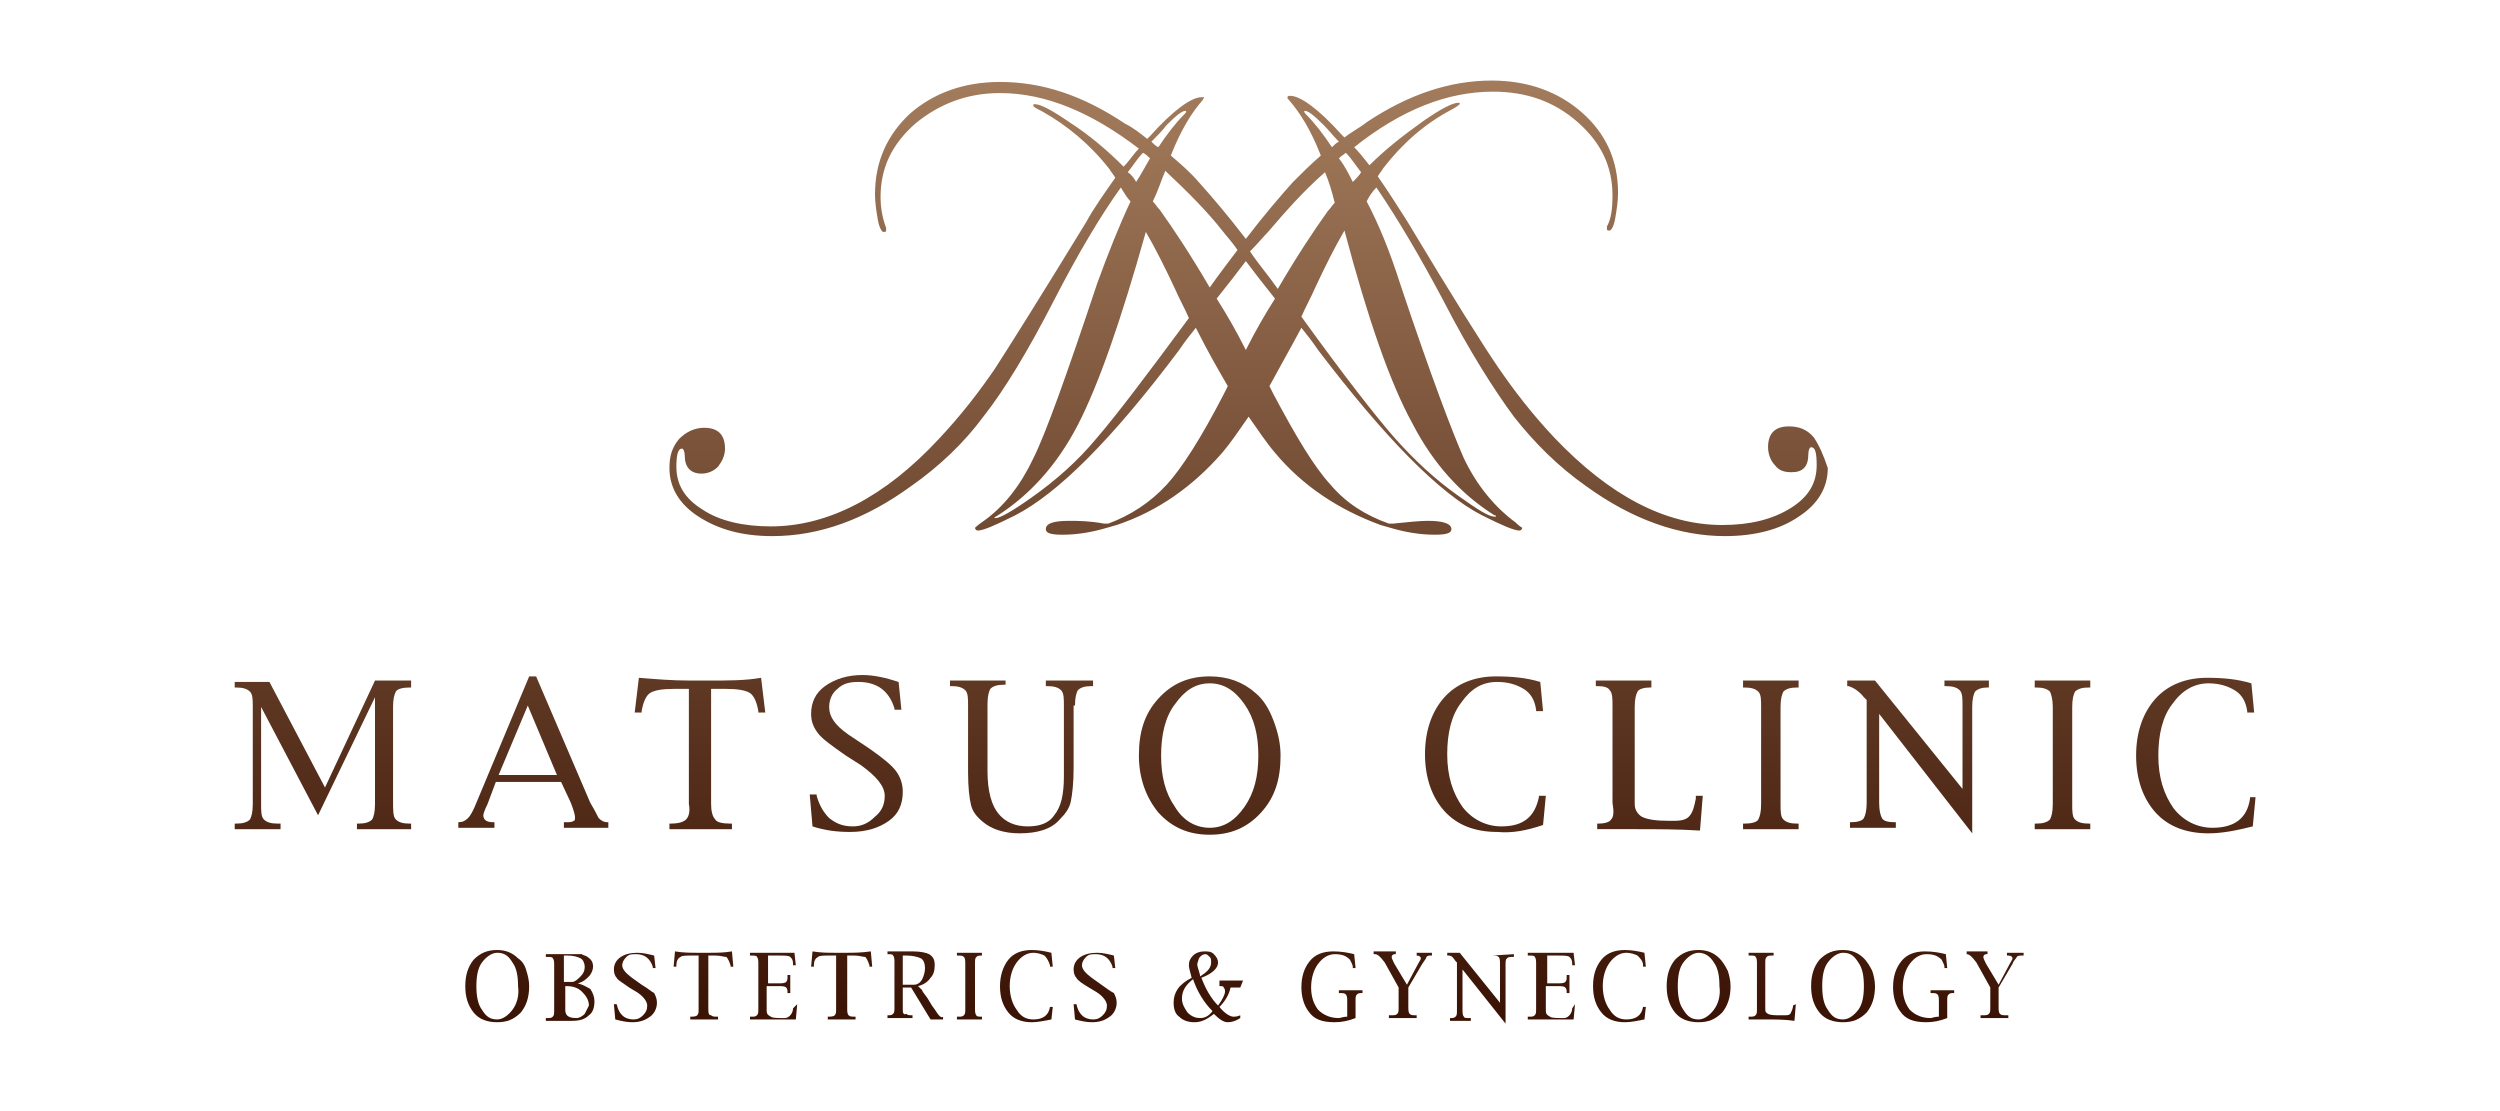 <?xml version="1.0" encoding="utf-8"?>
<!-- Generator: Adobe Illustrator 18.1.0, SVG Export Plug-In . SVG Version: 6.00 Build 0)  -->
<!DOCTYPE svg PUBLIC "-//W3C//DTD SVG 1.1//EN" "http://www.w3.org/Graphics/SVG/1.1/DTD/svg11.dtd">
<svg version="1.1" id="レイヤー_1" xmlns="http://www.w3.org/2000/svg" xmlns:xlink="http://www.w3.org/1999/xlink" x="0px"
	 y="0px" width="180px" height="80px" viewBox="-187 380.9 180 80" enable-background="new -187 380.9 180 80" xml:space="preserve"
	>
<g>
	
		<linearGradient id="SVGID_1_" gradientUnits="userSpaceOnUse" x1="-97.1" y1="457.044" x2="-97.1" y2="386.164" gradientTransform="matrix(1 0 0 -1 0 841.67)">
		<stop  offset="0" style="stop-color:#A67F5F"/>
		<stop  offset="1" style="stop-color:#381103"/>
	</linearGradient>
	<path fill="url(#SVGID_1_)" d="M-56.4,412.4c-0.5-0.6-1.1-0.8-1.8-0.8c-1,0-1.5,0.5-1.5,1.5c0,0.5,0.2,1,0.5,1.3
		c0.3,0.4,0.7,0.5,1.2,0.5c0.8,0,1.2-0.4,1.2-1.3c0-0.3,0.1-0.5,0.2-0.5c0.3,0,0.4,0.4,0.4,1.3c0,1.3-0.6,2.3-1.9,3.1
		c-1.3,0.8-2.9,1.2-4.9,1.2c-4.1,0-8.1-2.1-12.1-6.3c-1.6-1.7-2.9-3.4-4-5c-1.1-1.6-3.3-5.1-6.6-10.6c-0.7-1.1-1.4-2.2-2.1-3.2
		c0.1-0.2,0.3-0.4,0.4-0.6c1.4-1.8,3-3.2,4.9-4.2c0.4-0.2,0.6-0.4,0.6-0.4c0-0.1,0-0.1-0.1-0.1c-0.4,0-1.2,0.4-2.5,1.3
		c-1.4,1-2.7,2-3.9,3.2c-0.4-0.5-0.7-0.9-1.1-1.3c3.4-2.7,6.7-4,10-4c2.4,0,4.4,0.7,6.1,2.2s2.5,3.2,2.5,5.3c0,0.9-0.1,1.7-0.4,2.2
		c0,0.1,0,0.1,0,0.2c0,0.1,0.1,0.1,0.2,0.1s0.3-0.3,0.4-0.9s0.2-1.2,0.2-1.8c0-2.4-0.9-4.3-2.6-5.8s-3.9-2.3-6.5-2.3c-3,0-6,1-9,3
		c-0.5,0.4-1.1,0.7-1.6,1.1c-0.1-0.1-0.1-0.1-0.2-0.2c-1.7-1.9-3-2.8-3.7-2.8c-0.1,0-0.2,0-0.2,0.1c0,0.1,0,0.1,0.1,0.2
		c0.8,0.9,1.6,2.2,2.3,4c-0.7,0.6-1.4,1.3-2,1.9c-0.9,1-2.1,2.4-3.4,4.1c-1.3-1.7-2.5-3.1-3.4-4.1c-0.6-0.7-1.3-1.3-2-1.9
		c0.7-1.8,1.5-3.1,2.3-4c0-0.1,0.1-0.1,0.1-0.2c0,0-0.1,0-0.2,0c-0.7,0-2,0.9-3.7,2.8c-0.1,0.1-0.1,0.1-0.2,0.2
		c-0.5-0.4-1-0.8-1.6-1.1c-3-2-5.9-3-9-3c-2.6,0-4.8,0.8-6.5,2.3c-1.6,1.5-2.5,3.4-2.5,5.8c0,0.6,0.1,1.2,0.2,1.8s0.3,0.9,0.4,0.9
		s0.2,0,0.2-0.1c0-0.1,0-0.1,0-0.2c-0.2-0.5-0.4-1.3-0.4-2.2c0-2.1,0.8-3.8,2.5-5.3c1.7-1.4,3.7-2.2,6.1-2.2c3.3,0,6.6,1.4,10,4
		c-0.4,0.4-0.7,0.9-1.1,1.3c-1.2-1.2-2.5-2.3-3.9-3.2c-1.3-0.9-2.1-1.3-2.5-1.3c-0.1,0-0.1,0-0.1,0.1c0,0.1,0.2,0.2,0.6,0.4
		c1.8,1,3.5,2.4,4.9,4.2c0.1,0.2,0.3,0.4,0.4,0.6c-0.7,1-1.5,2.1-2.1,3.2c-3.3,5.4-5.5,8.9-6.6,10.6c-1.1,1.6-2.4,3.3-4,5
		c-3.9,4.2-8,6.3-12.1,6.3c-2,0-3.7-0.4-4.9-1.2c-1.3-0.8-1.9-1.8-1.9-3.1c0-0.8,0.1-1.3,0.4-1.3c0.1,0,0.2,0.2,0.2,0.5
		c0,0.8,0.4,1.3,1.2,1.3c0.5,0,0.9-0.2,1.2-0.5c0.3-0.4,0.5-0.8,0.5-1.3c0-1-0.5-1.5-1.5-1.5c-0.7,0-1.3,0.3-1.8,0.8
		c-0.5,0.6-0.7,1.2-0.7,2.1c0,1.4,0.7,2.6,2.1,3.5c1.4,0.9,3.1,1.4,5.3,1.4c3.4,0,6.7-1.2,10-3.6c2-1.4,3.8-3.1,5.2-5
		c1.5-1.9,3.2-4.7,5.1-8.4c1.7-3.3,3.3-6,4.8-8.1c0.2,0.3,0.4,0.7,0.7,1c-0.8,1.7-1.6,3.7-2.4,5.9c-2.2,6.6-3.7,10.8-4.6,12.6
		c-0.9,1.9-2.1,3.5-3.7,4.6c-0.3,0.2-0.5,0.4-0.5,0.4c0,0.1,0.1,0.2,0.2,0.2c0.4,0,1.3-0.4,2.7-1.1c3.1-1.6,7-5.5,11.8-11.9
		c0.4-0.6,0.8-1.1,1.2-1.6c0.8,1.6,1.6,3,2.3,4.2c-0.1,0.2-0.2,0.4-0.3,0.6c-1.6,3.1-3,5.3-4.1,6.5c-1.2,1.3-2.6,2.2-4.2,2.8h-0.3
		c-1.1-0.2-1.9-0.2-2.5-0.2c-1.2,0-1.7,0.2-1.7,0.6c0,0.3,0.4,0.4,1.2,0.4c1.1,0,2.2-0.2,3.2-0.5l0.7-0.2c3-1,5.5-2.8,7.6-5.2
		c0.6-0.7,1.2-1.6,1.9-2.6c0.7,1,1.3,1.9,1.9,2.6c2,2.4,4.6,4.1,7.6,5.2l0.7,0.2c1,0.3,2.1,0.5,3.2,0.5c0.8,0,1.2-0.1,1.2-0.4
		c0-0.4-0.6-0.6-1.7-0.6c-0.6,0-1.5,0.1-2.5,0.2H-87c-1.7-0.6-3.1-1.5-4.2-2.8c-1.2-1.3-2.5-3.5-4.1-6.5c-0.1-0.2-0.2-0.4-0.3-0.6
		c0.7-1.3,1.5-2.7,2.3-4.2c0.4,0.5,0.8,1,1.2,1.6c4.8,6.3,8.7,10.3,11.8,11.9c1.4,0.7,2.3,1.1,2.7,1.1c0.1,0,0.2-0.1,0.2-0.2
		c0,0-0.2-0.1-0.5-0.4c-1.5-1.1-2.8-2.7-3.7-4.6c-0.8-1.8-2.4-6-4.6-12.6c-0.7-2.2-1.5-4.2-2.4-5.9c0.2-0.4,0.4-0.7,0.7-1
		c1.5,2.2,3.1,4.9,4.8,8.1c1.9,3.7,3.7,6.5,5.1,8.4c1.5,1.9,3.2,3.6,5.2,5c3.3,2.4,6.7,3.6,10,3.6c2.2,0,4-0.5,5.3-1.4
		c1.4-0.9,2.1-2.1,2.1-3.5C-55.7,413.7-56,413-56.4,412.4z M-93,389.1c-0.1-0.1-0.1-0.2-0.1-0.2c0.2-0.1,0.7,0.3,1.4,1
		c0.4,0.4,0.7,0.8,1.1,1.2c-0.2,0.1-0.3,0.2-0.5,0.4C-91.7,390.6-92.3,389.8-93,389.1z M-95.7,397.6c1.2-1.4,2.5-2.9,4.1-4.3l0,0
		c0.3,0.7,0.5,1.4,0.7,2.2c-0.2,0.2-0.3,0.4-0.5,0.6c-1,1.4-2.2,3.2-3.6,5.6c-0.7-1-1.4-1.8-2-2.7C-96.4,398.4-96,397.9-95.7,397.6z
		 M-103.1,393.2c1.6,1.5,3,2.9,4.1,4.3c0.3,0.4,0.7,0.8,1.1,1.4c-0.6,0.8-1.3,1.7-2,2.7c-1.4-2.4-2.6-4.2-3.6-5.6
		c-0.2-0.2-0.3-0.4-0.5-0.6C-103.6,394.6-103.4,393.9-103.1,393.2L-103.1,393.2z M-103,389.9c0.7-0.7,1.2-1.1,1.4-1
		c0,0.1,0,0.1-0.1,0.2c-0.7,0.7-1.3,1.5-1.9,2.4c-0.2-0.1-0.3-0.2-0.5-0.4C-103.7,390.7-103.3,390.3-103,389.9z M-105.8,393.3
		c0.4-0.5,0.7-1,1.1-1.4c0.2,0.1,0.4,0.3,0.5,0.4c-0.3,0.5-0.6,1.1-1,1.7C-105.3,393.8-105.5,393.5-105.8,393.3z M-108,412.4
		c-1.4,1.7-3,3.1-4.7,4.3c-1.4,1-2.3,1.5-2.6,1.5h-0.1c0,0,0-0.1,0.1-0.1c2.4-1.5,4.4-3.7,5.9-6.6c1.5-2.9,3.1-7.5,4.9-13.9
		c0.7,1.2,1.4,2.6,2.1,4.1c0.3,0.7,0.7,1.4,1,2.1C-104.5,408-106.7,410.9-108,412.4z M-97.3,406.1c-0.7-1.4-1.4-2.6-2.1-3.7
		c0.8-1,1.5-1.9,2.1-2.7c0.6,0.8,1.3,1.7,2.1,2.7C-95.9,403.5-96.6,404.7-97.3,406.1z M-85.3,411.4c1.5,2.9,3.5,5.1,5.9,6.6
		c0.1,0,0.1,0,0.1,0.1c0,0,0,0-0.1,0c-0.4,0-1.2-0.5-2.6-1.5c-1.7-1.2-3.2-2.6-4.7-4.3c-1.3-1.5-3.5-4.3-6.6-8.6
		c0.3-0.7,0.7-1.4,1-2.1c0.7-1.5,1.4-2.9,2.1-4.1C-88.5,403.9-86.9,408.5-85.3,411.4z M-89.6,394c-0.3-0.6-0.6-1.2-1-1.7
		c0.2-0.2,0.4-0.3,0.5-0.4c0.4,0.4,0.7,0.9,1.1,1.4C-89.1,393.5-89.4,393.8-89.6,394z"/>
	
		<linearGradient id="SVGID_2_" gradientUnits="userSpaceOnUse" x1="-163.75" y1="457.043" x2="-163.75" y2="386.162" gradientTransform="matrix(1 0 0 -1 0 841.67)">
		<stop  offset="0" style="stop-color:#A67F5F"/>
		<stop  offset="1" style="stop-color:#381103"/>
	</linearGradient>
	<path fill="url(#SVGID_2_)" d="M-163.6,437.6l-4-7.6h-2.5v0.4h0.1c0.5,0,0.8,0.1,1,0.3s0.2,0.6,0.2,1.1v7c0,0.6-0.1,0.9-0.2,1.1
		c-0.2,0.2-0.5,0.3-1,0.3h-0.1v0.4h3.3v-0.4h-0.2c-0.5,0-0.8-0.1-1-0.3c-0.2-0.2-0.2-0.6-0.2-1.1v-7l4.1,7.8l4.1-8.5v7.7
		c0,0.6-0.1,0.9-0.2,1.1c-0.2,0.2-0.5,0.3-1,0.3h-0.1v0.4h3.9v-0.4h-0.1c-0.5,0-0.8-0.1-1-0.3c-0.2-0.2-0.2-0.6-0.2-1.4v-6.7
		c0-0.6,0.1-0.9,0.2-1.1c0.1-0.2,0.5-0.3,1-0.3h0.1v-0.5h-2.6L-163.6,437.6z"/>
	
		<linearGradient id="SVGID_3_" gradientUnits="userSpaceOnUse" x1="-148.6" y1="457.042" x2="-148.6" y2="386.161" gradientTransform="matrix(1 0 0 -1 0 841.67)">
		<stop  offset="0" style="stop-color:#A67F5F"/>
		<stop  offset="1" style="stop-color:#381103"/>
	</linearGradient>
	<path fill="url(#SVGID_3_)" d="M-143.9,439.8c-0.1-0.2-0.3-0.6-0.6-1.1l-3.9-9.1h-0.5l-3.8,9.1c-0.2,0.5-0.4,0.9-0.6,1.1
		c-0.2,0.2-0.4,0.3-0.7,0.3l0,0v0.4h2.6v-0.4h-0.1c-0.5,0-0.7-0.2-0.7-0.5c0-0.1,0.1-0.4,0.3-0.8l0.6-1.6h4.7l0.7,1.5
		c0.2,0.5,0.3,0.9,0.3,1c0,0.2,0,0.3-0.1,0.3c-0.1,0.1-0.3,0.1-0.6,0.1h-0.1v0.4h3.2v-0.4h-0.1C-143.5,440.1-143.7,440-143.9,439.8z
		 M-151.1,436.7l2.1-5l2.1,5H-151.1z"/>
	
		<linearGradient id="SVGID_4_" gradientUnits="userSpaceOnUse" x1="-136.6" y1="457.044" x2="-136.6" y2="386.161" gradientTransform="matrix(1 0 0 -1 0 841.67)">
		<stop  offset="0" style="stop-color:#A67F5F"/>
		<stop  offset="1" style="stop-color:#381103"/>
	</linearGradient>
	<path fill="url(#SVGID_4_)" d="M-137.6,439.9c-0.2,0.2-0.6,0.3-1.1,0.3h-0.1v0.4h4.5v-0.4h-0.1c-0.6,0-1-0.1-1.1-0.3
		c-0.2-0.2-0.3-0.6-0.3-1.1v-8.3h1.1c0.8,0,1.4,0.1,1.7,0.3c0.3,0.2,0.5,0.7,0.6,1.3v0.1h0.5l-0.3-2.5c-1.1,0.2-2.4,0.2-3.7,0.2
		h-1.4c-1.3,0-2.5-0.1-3.7-0.2l-0.3,2.5h0.5v-0.1c0.1-0.6,0.3-1.1,0.6-1.3c0.3-0.2,0.9-0.3,1.7-0.3h1.1v8.3
		C-137.3,439.3-137.4,439.7-137.6,439.9z"/>
	
		<linearGradient id="SVGID_5_" gradientUnits="userSpaceOnUse" x1="-125.35" y1="457.041" x2="-125.35" y2="386.161" gradientTransform="matrix(1 0 0 -1 0 841.67)">
		<stop  offset="0" style="stop-color:#A67F5F"/>
		<stop  offset="1" style="stop-color:#381103"/>
	</linearGradient>
	<path fill="url(#SVGID_5_)" d="M-125.6,440.4c-0.7,0-1.2-0.2-1.7-0.6c-0.4-0.4-0.7-0.9-0.9-1.6v-0.1h-0.5l0.2,2.3
		c0.9,0.3,1.8,0.4,2.7,0.4c1.2,0,2.1-0.3,2.8-0.8c0.7-0.5,1-1.2,1-2.1c0-0.6-0.2-1.1-0.5-1.5s-0.9-0.9-1.9-1.6l-1.5-1
		c-1-0.7-1.4-1.3-1.4-2c0-0.5,0.2-1,0.6-1.3c0.4-0.4,0.9-0.5,1.5-0.5c1.3,0,2.2,0.6,2.6,1.9v0.1h0.5l-0.2-2
		c-0.9-0.3-1.8-0.5-2.6-0.5c-1.1,0-2,0.3-2.7,0.8c-0.7,0.5-1,1.2-1,2c0,0.6,0.2,1,0.5,1.4c0.3,0.4,1,0.9,2,1.6l1.1,0.7
		c1.1,0.8,1.7,1.5,1.7,2.2c0,0.6-0.2,1.1-0.7,1.5C-124.5,440.2-125,440.4-125.6,440.4z"/>
	
		<linearGradient id="SVGID_6_" gradientUnits="userSpaceOnUse" x1="-113.45" y1="457.043" x2="-113.45" y2="386.162" gradientTransform="matrix(1 0 0 -1 0 841.67)">
		<stop  offset="0" style="stop-color:#A67F5F"/>
		<stop  offset="1" style="stop-color:#381103"/>
	</linearGradient>
	<path fill="url(#SVGID_6_)" d="M-109.6,431.7c0-0.6,0.1-0.9,0.2-1.1c0.2-0.2,0.5-0.3,1-0.3h0.1v-0.4h-3.4v0.4h0.1
		c0.5,0,0.8,0.1,1,0.3c0.2,0.2,0.2,0.6,0.2,1.1v5.1c0,1.3-0.2,2.2-0.7,2.8c-0.4,0.6-1.1,0.8-1.9,0.8c-0.9,0-1.6-0.3-2.1-0.9
		s-0.8-1.6-0.8-3.1v-4.8c0-0.6,0.1-0.9,0.2-1.1c0.2-0.2,0.5-0.3,1-0.3h0.1v-0.3h-4v0.4h0.1c0.5,0,0.8,0.1,1,0.3
		c0.2,0.2,0.2,0.6,0.2,1.1v4.8c0,1.1,0.1,1.9,0.2,2.3c0.1,0.5,0.4,0.9,0.9,1.3c0.6,0.5,1.5,0.8,2.6,0.8c1.3,0,2.3-0.3,2.9-1
		c0.4-0.4,0.7-0.8,0.8-1.3c0.1-0.5,0.2-1.3,0.2-2.4v-4.5H-109.6z"/>
	
		<linearGradient id="SVGID_7_" gradientUnits="userSpaceOnUse" x1="-99.9" y1="457.041" x2="-99.9" y2="386.161" gradientTransform="matrix(1 0 0 -1 0 841.67)">
		<stop  offset="0" style="stop-color:#A67F5F"/>
		<stop  offset="1" style="stop-color:#381103"/>
	</linearGradient>
	<path fill="url(#SVGID_7_)" d="M-96.6,430.8c-0.9-0.8-2-1.2-3.3-1.2c-1.5,0-2.7,0.5-3.7,1.6s-1.4,2.4-1.4,4.1c0,1.6,0.5,3,1.4,4.1
		c1,1.1,2.2,1.6,3.7,1.6s2.7-0.5,3.7-1.6c1-1.1,1.4-2.4,1.4-4.1c0-0.9-0.2-1.7-0.5-2.5C-95.6,432-96,431.3-96.6,430.8z M-97.4,439
		c-0.7,1-1.5,1.5-2.5,1.5s-1.9-0.5-2.5-1.5c-0.7-1-1-2.2-1-3.7s0.3-2.8,1-3.7c0.7-1,1.5-1.5,2.5-1.5s1.8,0.5,2.5,1.5s1,2.2,1,3.7
		S-96.7,438-97.4,439z"/>
	
		<linearGradient id="SVGID_8_" gradientUnits="userSpaceOnUse" x1="-80.05" y1="457.041" x2="-80.05" y2="386.161" gradientTransform="matrix(1 0 0 -1 0 841.67)">
		<stop  offset="0" style="stop-color:#A67F5F"/>
		<stop  offset="1" style="stop-color:#381103"/>
	</linearGradient>
	<path fill="url(#SVGID_8_)" d="M-75.9,440.3l0.2-2.1h-0.5v0.1c-0.3,1.4-1.1,2.1-2.7,2.1c-1.1,0-2.1-0.5-2.8-1.4
		c-0.7-1-1.1-2.2-1.1-3.8c0-1.5,0.3-2.8,1-3.7c0.7-1,1.5-1.5,2.6-1.5c0.8,0,1.4,0.2,1.9,0.5c0.5,0.3,0.8,0.8,0.9,1.5v0.1h0.5
		l-0.2-2.1c-1-0.3-2-0.4-3.2-0.4c-1.5,0-2.8,0.5-3.7,1.5c-0.9,1-1.4,2.4-1.4,4.1c0,1.7,0.5,3.1,1.4,4.1s2.2,1.5,3.8,1.5
		C-78.1,440.9-77.1,440.7-75.9,440.3z"/>
	
		<linearGradient id="SVGID_9_" gradientUnits="userSpaceOnUse" x1="-68.25" y1="457.045" x2="-68.25" y2="386.159" gradientTransform="matrix(1 0 0 -1 0 841.67)">
		<stop  offset="0" style="stop-color:#A67F5F"/>
		<stop  offset="1" style="stop-color:#381103"/>
	</linearGradient>
	<path fill="url(#SVGID_9_)" d="M-71,439.9c-0.1,0.2-0.5,0.3-0.9,0.3H-72v0.4h2.7c1.5,0,3.1,0,4.7,0.1l0.2-2.5h-0.5v0.2
		c-0.1,0.5-0.2,1-0.5,1.3c-0.2,0.2-0.5,0.3-1.1,0.3h-0.3c-1,0-1.6-0.1-2-0.3c-0.3-0.2-0.5-0.5-0.5-0.9v-7c0-0.6,0.1-0.9,0.2-1.1
		c0.1-0.2,0.5-0.3,0.9-0.3h0.1v-0.5h-4v0.4h0.1c0.5,0,0.8,0.1,0.9,0.3c0.2,0.2,0.2,0.6,0.2,1.1v7C-70.8,439.3-70.8,439.7-71,439.9z"
		/>
	
		<linearGradient id="SVGID_10_" gradientUnits="userSpaceOnUse" x1="-59.5" y1="457.043" x2="-59.5" y2="386.162" gradientTransform="matrix(1 0 0 -1 0 841.67)">
		<stop  offset="0" style="stop-color:#A67F5F"/>
		<stop  offset="1" style="stop-color:#381103"/>
	</linearGradient>
	<path fill="url(#SVGID_10_)" d="M-61.5,430.4h0.1c0.5,0,0.8,0.1,1,0.3s0.2,0.6,0.2,1.1v7c0,0.6-0.1,0.9-0.2,1.1
		c-0.1,0.2-0.5,0.3-1,0.3h-0.1v0.4h4v-0.4h-0.1c-0.5,0-0.8-0.1-1-0.3c-0.2-0.2-0.2-0.6-0.2-1.1v-7c0-0.6,0.1-0.9,0.2-1.1
		c0.2-0.2,0.5-0.3,1-0.3h0.1v-0.5h-4V430.4z"/>
	
		<linearGradient id="SVGID_11_" gradientUnits="userSpaceOnUse" x1="-48.9" y1="457.043" x2="-48.9" y2="386.162" gradientTransform="matrix(1 0 0 -1 0 841.67)">
		<stop  offset="0" style="stop-color:#A67F5F"/>
		<stop  offset="1" style="stop-color:#381103"/>
	</linearGradient>
	<path fill="url(#SVGID_11_)" d="M-52.8,431.1l0.2,0.2v7.4c0,0.6-0.1,0.9-0.2,1.1c-0.1,0.2-0.5,0.3-0.9,0.3h-0.1v0.4h3.3v-0.4h-0.1
		c-0.5,0-0.8-0.1-0.9-0.3c-0.1-0.2-0.2-0.5-0.2-1.1v-6.4l6.7,8.6v-9.1c0-0.6,0.1-0.9,0.2-1.1c0.2-0.2,0.5-0.3,0.9-0.3h0.1v-0.5H-47
		v0.4h0.1c0.5,0,0.8,0.1,1,0.3c0.2,0.2,0.2,0.6,0.2,1.1v6l-6.3-7.8h-2v0.4h0.1C-53.6,430.4-53.2,430.6-52.8,431.1z"/>
	
		<linearGradient id="SVGID_12_" gradientUnits="userSpaceOnUse" x1="-38.5" y1="457.043" x2="-38.5" y2="386.162" gradientTransform="matrix(1 0 0 -1 0 841.67)">
		<stop  offset="0" style="stop-color:#A67F5F"/>
		<stop  offset="1" style="stop-color:#381103"/>
	</linearGradient>
	<path fill="url(#SVGID_12_)" d="M-40.5,430.4h0.1c0.5,0,0.8,0.1,1,0.3c0.1,0.2,0.2,0.6,0.2,1.1v7c0,0.6-0.1,0.9-0.2,1.1
		c-0.2,0.2-0.5,0.3-1,0.3h-0.1v0.4h4v-0.4h-0.1c-0.5,0-0.8-0.1-1-0.3c-0.2-0.2-0.2-0.6-0.2-1.1v-7c0-0.6,0.1-0.9,0.2-1.1
		c0.2-0.2,0.5-0.3,1-0.3h0.1v-0.5h-4V430.4z"/>
	
		<linearGradient id="SVGID_13_" gradientUnits="userSpaceOnUse" x1="-28.9" y1="457.041" x2="-28.9" y2="386.161" gradientTransform="matrix(1 0 0 -1 0 841.67)">
		<stop  offset="0" style="stop-color:#A67F5F"/>
		<stop  offset="1" style="stop-color:#381103"/>
	</linearGradient>
	<path fill="url(#SVGID_13_)" d="M-25,438.3v0.1c-0.2,1.4-1.1,2.1-2.7,2.1c-1.1,0-2.1-0.5-2.8-1.4c-0.7-1-1.1-2.2-1.1-3.8
		c0-1.5,0.3-2.8,1-3.7c0.7-1,1.6-1.5,2.6-1.5c0.8,0,1.4,0.2,1.9,0.5s0.8,0.8,0.9,1.5v0.1h0.5l-0.2-2.1c-1-0.3-2-0.4-3.2-0.4
		c-1.5,0-2.8,0.5-3.7,1.5s-1.4,2.4-1.4,4.1c0,1.7,0.5,3.1,1.4,4.1s2.2,1.5,3.8,1.5c1,0,2-0.2,3.2-0.5l0.2-2.1
		C-24.6,438.3-25,438.3-25,438.3z"/>
	
		<linearGradient id="SVGID_14_" gradientUnits="userSpaceOnUse" x1="-151.2" y1="457.054" x2="-151.2" y2="386.162" gradientTransform="matrix(1 0 0 -1 0 841.67)">
		<stop  offset="0" style="stop-color:#A67F5F"/>
		<stop  offset="1" style="stop-color:#381103"/>
	</linearGradient>
	<path fill="url(#SVGID_14_)" d="M-149.7,449.9c-0.4-0.4-0.9-0.6-1.5-0.6c-0.7,0-1.2,0.2-1.7,0.7c-0.4,0.5-0.6,1.1-0.6,1.9
		c0,0.8,0.2,1.4,0.6,1.9c0.4,0.5,1,0.7,1.7,0.7s1.2-0.2,1.7-0.7c0.4-0.5,0.6-1.1,0.6-1.9c0-0.4-0.1-0.8-0.2-1.1
		C-149.2,450.4-149.4,450.1-149.7,449.9z M-150.1,453.6c-0.3,0.4-0.7,0.7-1.1,0.7c-0.5,0-0.8-0.2-1.1-0.7c-0.3-0.4-0.4-1-0.4-1.7
		c0-0.7,0.1-1.3,0.4-1.7c0.3-0.4,0.7-0.7,1.1-0.7c0.5,0,0.8,0.2,1.1,0.7c0.3,0.4,0.4,1,0.4,1.7
		C-149.6,452.6-149.8,453.2-150.1,453.6z"/>
	
		<linearGradient id="SVGID_15_" gradientUnits="userSpaceOnUse" x1="-145.95" y1="457.031" x2="-145.95" y2="386.161" gradientTransform="matrix(1 0 0 -1 0 841.67)">
		<stop  offset="0" style="stop-color:#A67F5F"/>
		<stop  offset="1" style="stop-color:#381103"/>
	</linearGradient>
	<path fill="url(#SVGID_15_)" d="M-145.4,451.7c0.4-0.1,0.6-0.3,0.8-0.5c0.2-0.2,0.3-0.5,0.3-0.7c0-0.3-0.1-0.5-0.4-0.7
		c-0.1-0.1-0.3-0.1-0.4-0.2c-0.2,0-0.4,0-0.9,0h-1.7v0.2h0.1c0.2,0,0.4,0,0.4,0.1c0.1,0.1,0.1,0.3,0.1,0.5v3.2c0,0.3,0,0.4-0.1,0.5
		c-0.1,0.1-0.2,0.1-0.4,0.1h-0.1v0.2h1.9c0.5,0,0.9-0.1,1.2-0.4c0.3-0.2,0.4-0.6,0.4-1c0-0.3-0.1-0.6-0.3-0.9
		C-144.7,452-145,451.8-145.4,451.7z M-146.4,449.7h0.3c0.4,0,0.7,0.1,0.9,0.2c0.2,0.1,0.3,0.4,0.3,0.6c0,0.3-0.1,0.5-0.3,0.7
		c-0.2,0.2-0.4,0.4-0.6,0.4h-0.6C-146.4,451.6-146.4,449.7-146.4,449.7z M-144.9,453.9c-0.2,0.2-0.4,0.3-0.6,0.3
		c-0.6,0-0.8-0.2-0.8-0.6v-1.7h0.1c0.4,0,0.8,0.1,1.1,0.4c0.3,0.3,0.5,0.6,0.5,1C-144.7,453.5-144.8,453.7-144.9,453.9z"/>
	
		<linearGradient id="SVGID_16_" gradientUnits="userSpaceOnUse" x1="-141.25" y1="457.054" x2="-141.25" y2="386.162" gradientTransform="matrix(1 0 0 -1 0 841.67)">
		<stop  offset="0" style="stop-color:#A67F5F"/>
		<stop  offset="1" style="stop-color:#381103"/>
	</linearGradient>
	<path fill="url(#SVGID_16_)" d="M-140.8,451.8l-0.7-0.5c-0.4-0.3-0.7-0.6-0.7-0.9c0-0.2,0.1-0.4,0.3-0.6c0.2-0.2,0.4-0.2,0.7-0.2
		c0.6,0,1,0.3,1.2,0.9v0.1h0.2l-0.1-0.9c-0.4-0.1-0.8-0.2-1.2-0.2c-0.5,0-0.9,0.1-1.2,0.3s-0.5,0.5-0.5,0.9c0,0.3,0.1,0.5,0.2,0.6
		c0.1,0.2,0.5,0.4,0.9,0.7l0.5,0.3c0.5,0.3,0.8,0.7,0.8,1c0,0.3-0.1,0.5-0.3,0.7c-0.2,0.2-0.4,0.3-0.7,0.3c-0.3,0-0.6-0.1-0.8-0.3
		c-0.2-0.2-0.3-0.4-0.4-0.8l0,0h-0.2l0.1,1.1c0.4,0.1,0.8,0.2,1.2,0.2c0.5,0,0.9-0.1,1.3-0.4c0.3-0.2,0.5-0.6,0.5-1
		c0-0.3-0.1-0.5-0.2-0.7C-140.1,452.3-140.3,452.1-140.8,451.8z"/>
	
		<linearGradient id="SVGID_17_" gradientUnits="userSpaceOnUse" x1="-136.35" y1="457.037" x2="-136.35" y2="386.161" gradientTransform="matrix(1 0 0 -1 0 841.67)">
		<stop  offset="0" style="stop-color:#A67F5F"/>
		<stop  offset="1" style="stop-color:#381103"/>
	</linearGradient>
	<path fill="url(#SVGID_17_)" d="M-136,449.5h-0.7c-0.6,0-1.1,0-1.7-0.1l-0.1,1.1h0.2v-0.1c0-0.3,0.1-0.5,0.3-0.6
		c0.1-0.1,0.4-0.1,0.8-0.1h0.5v3.8c0,0.3,0,0.4-0.1,0.5c-0.1,0.1-0.3,0.1-0.5,0.1l0,0v0.2h2v-0.2l0,0c-0.3,0-0.4,0-0.5-0.1
		c-0.2,0-0.2-0.2-0.2-0.5v-3.8h0.5c0.4,0,0.6,0.1,0.8,0.1c0.1,0.1,0.2,0.3,0.3,0.6v0.1h0.2l-0.1-1.1
		C-134.9,449.5-135.4,449.5-136,449.5z"/>
	
		<linearGradient id="SVGID_18_" gradientUnits="userSpaceOnUse" x1="-131.3" y1="457.029" x2="-131.3" y2="386.162" gradientTransform="matrix(1 0 0 -1 0 841.67)">
		<stop  offset="0" style="stop-color:#A67F5F"/>
		<stop  offset="1" style="stop-color:#381103"/>
	</linearGradient>
	<path fill="url(#SVGID_18_)" d="M-129.9,453.5c0,0.2-0.1,0.4-0.2,0.5c-0.1,0.1-0.2,0.2-0.4,0.2h-0.1c-0.4,0-0.8,0-0.9-0.1
		c-0.2-0.1-0.3-0.2-0.3-0.4v-1.8h0.7c0.4,0,0.6,0,0.7,0.1c0.1,0.1,0.1,0.2,0.1,0.4l0,0h0.2v-1.3h-0.2v0.1c0,0.2,0,0.3-0.1,0.4
		s-0.3,0.1-0.6,0.1h-0.7v-2h0.7c0.5,0,0.8,0,0.9,0.1c0.1,0.1,0.2,0.2,0.2,0.5v0.1h0.2l-0.1-0.9h-3.2v0.2h0.1c0.2,0,0.4,0,0.4,0.1
		c0.1,0.1,0.1,0.3,0.1,0.5v3.2c0,0.3,0,0.4-0.1,0.5c-0.1,0.1-0.2,0.1-0.4,0.1h-0.1v0.2h1.2c0.1,0,0.2,0,0.5,0c0.3,0,0.5,0,0.7,0
		c0.2,0,0.5,0,0.9,0l0.1-1.1L-129.9,453.5L-129.9,453.5z"/>
	
		<linearGradient id="SVGID_19_" gradientUnits="userSpaceOnUse" x1="-126.4" y1="457.037" x2="-126.4" y2="386.161" gradientTransform="matrix(1 0 0 -1 0 841.67)">
		<stop  offset="0" style="stop-color:#A67F5F"/>
		<stop  offset="1" style="stop-color:#381103"/>
	</linearGradient>
	<path fill="url(#SVGID_19_)" d="M-126.1,449.5h-0.7c-0.6,0-1.1,0-1.7-0.1l-0.1,1.1h0.2v-0.1c0-0.3,0.1-0.5,0.3-0.6
		c0.1-0.1,0.4-0.1,0.8-0.1h0.5v3.8c0,0.3,0,0.4-0.1,0.5c-0.1,0.1-0.3,0.1-0.5,0.1l0,0v0.2h2v-0.2l0,0c-0.3,0-0.4,0-0.5-0.1
		c-0.1-0.1-0.1-0.3-0.1-0.5v-3.8h0.5c0.4,0,0.6,0.1,0.8,0.1c0.1,0.1,0.2,0.3,0.3,0.6v0.1h0.2l-0.1-1.1
		C-125,449.5-125.6,449.5-126.1,449.5z"/>
	
		<linearGradient id="SVGID_20_" gradientUnits="userSpaceOnUse" x1="-121.1" y1="457.031" x2="-121.1" y2="386.161" gradientTransform="matrix(1 0 0 -1 0 841.67)">
		<stop  offset="0" style="stop-color:#A67F5F"/>
		<stop  offset="1" style="stop-color:#381103"/>
	</linearGradient>
	<path fill="url(#SVGID_20_)" d="M-119.4,454c-0.1-0.1-0.2-0.3-0.5-0.7l-0.3-0.5c-0.2-0.3-0.4-0.5-0.4-0.6c-0.1-0.1-0.2-0.2-0.3-0.3
		c0.4-0.1,0.7-0.3,0.9-0.6c0.2-0.2,0.3-0.5,0.3-0.9c0-0.4-0.1-0.6-0.4-0.8c-0.2-0.1-0.6-0.2-1.2-0.2h-1.8v0.2l0,0
		c0.2,0,0.4,0,0.4,0.1c0.1,0.1,0.1,0.3,0.1,0.5v3.2c0,0.3,0,0.4-0.1,0.5c-0.1,0.1-0.2,0.1-0.4,0.1l0,0v0.2h1.8V454l0,0
		c-0.2,0-0.4,0-0.4-0.1c-0.3,0.1-0.3-0.1-0.3-0.4V452h0.6l1.4,2.3h0.9v-0.2l0,0C-119.2,454.2-119.3,454.1-119.4,454z M-122,451.9
		v-2.2h0.3c0.4,0,0.8,0.1,1,0.2c0.2,0.1,0.3,0.4,0.3,0.7c0,0.3-0.1,0.6-0.2,0.8c-0.1,0.2-0.3,0.4-0.6,0.4h-0.8V451.9z"/>
	
		<linearGradient id="SVGID_21_" gradientUnits="userSpaceOnUse" x1="-117.2" y1="457.031" x2="-117.2" y2="386.161" gradientTransform="matrix(1 0 0 -1 0 841.67)">
		<stop  offset="0" style="stop-color:#A67F5F"/>
		<stop  offset="1" style="stop-color:#381103"/>
	</linearGradient>
	<path fill="url(#SVGID_21_)" d="M-118.1,449.7L-118.1,449.7c0.3,0,0.4,0,0.5,0.1s0.1,0.3,0.1,0.5v3.2c0,0.3,0,0.4-0.1,0.5
		c-0.1,0.1-0.2,0.1-0.4,0.1h-0.1v0.2h1.8v-0.2l0,0c-0.2,0-0.4,0-0.4-0.1c-0.1-0.1-0.1-0.3-0.1-0.5v-3.2c0-0.3,0-0.4,0.1-0.5
		s0.2-0.1,0.4-0.1l0,0v-0.2h-1.8V449.7z"/>
	
		<linearGradient id="SVGID_22_" gradientUnits="userSpaceOnUse" x1="-113.1" y1="457.054" x2="-113.1" y2="386.162" gradientTransform="matrix(1 0 0 -1 0 841.67)">
		<stop  offset="0" style="stop-color:#A67F5F"/>
		<stop  offset="1" style="stop-color:#381103"/>
	</linearGradient>
	<path fill="url(#SVGID_22_)" d="M-111.4,453.4c-0.1,0.6-0.5,0.9-1.2,0.9c-0.5,0-0.9-0.2-1.2-0.7c-0.3-0.4-0.5-1-0.5-1.7
		c0-0.7,0.2-1.3,0.5-1.7s0.7-0.7,1.2-0.7c0.3,0,0.6,0.1,0.8,0.2c0.2,0.2,0.3,0.4,0.4,0.7v0.1h0.2l-0.1-1c-0.4-0.1-0.9-0.2-1.4-0.2
		c-0.7,0-1.3,0.2-1.7,0.7c-0.4,0.5-0.6,1.2-0.6,1.9c0,0.8,0.2,1.4,0.6,1.9s1,0.7,1.7,0.7c0.4,0,0.9-0.1,1.4-0.2l0.1-0.9H-111.4
		L-111.4,453.4z"/>
	
		<linearGradient id="SVGID_23_" gradientUnits="userSpaceOnUse" x1="-108.15" y1="457.054" x2="-108.15" y2="386.162" gradientTransform="matrix(1 0 0 -1 0 841.67)">
		<stop  offset="0" style="stop-color:#A67F5F"/>
		<stop  offset="1" style="stop-color:#381103"/>
	</linearGradient>
	<path fill="url(#SVGID_23_)" d="M-107.7,451.8l-0.7-0.5c-0.4-0.3-0.7-0.6-0.7-0.9c0-0.2,0.1-0.4,0.3-0.6c0.2-0.2,0.4-0.2,0.7-0.2
		c0.6,0,1,0.3,1.2,0.9v0.1h0.2l-0.1-0.9c-0.4-0.1-0.8-0.2-1.2-0.2c-0.5,0-0.9,0.1-1.2,0.3c-0.3,0.2-0.5,0.5-0.5,0.9
		c0,0.3,0.1,0.5,0.2,0.6c0.1,0.2,0.4,0.4,0.9,0.7l0.5,0.3c0.5,0.3,0.8,0.7,0.8,1c0,0.3-0.1,0.5-0.3,0.7c-0.2,0.2-0.4,0.3-0.7,0.3
		c-0.3,0-0.6-0.1-0.8-0.3c-0.2-0.2-0.3-0.4-0.4-0.8l0,0h-0.2l0.1,1.1c0.4,0.1,0.8,0.2,1.2,0.2c0.5,0,0.9-0.1,1.3-0.4
		c0.3-0.2,0.5-0.6,0.5-1c0-0.3-0.1-0.5-0.2-0.7C-107,452.3-107.3,452.1-107.7,451.8z"/>
	
		<linearGradient id="SVGID_24_" gradientUnits="userSpaceOnUse" x1="-100" y1="457.054" x2="-100" y2="386.162" gradientTransform="matrix(1 0 0 -1 0 841.67)">
		<stop  offset="0" style="stop-color:#A67F5F"/>
		<stop  offset="1" style="stop-color:#381103"/>
	</linearGradient>
	<path fill="url(#SVGID_24_)" d="M-99.2,451.9L-99.2,451.9c0.2,0,0.3,0,0.3,0.1c0.1,0.1,0.1,0.2,0.1,0.3c0,0.2-0.2,0.6-0.5,1
		c-0.5-0.5-0.9-1.2-1.2-2c0.8-0.3,1.2-0.7,1.2-1.1c0-0.2-0.1-0.4-0.3-0.6c-0.2-0.2-0.4-0.2-0.7-0.2c-0.3,0-0.6,0.1-0.8,0.3
		c-0.2,0.2-0.3,0.4-0.3,0.7c0,0.2,0.1,0.5,0.2,0.9c-0.4,0.2-0.8,0.5-1,0.8c-0.2,0.3-0.3,0.6-0.3,1c0,0.4,0.1,0.8,0.4,1
		c0.3,0.3,0.7,0.4,1.1,0.4c0.5,0,0.9-0.2,1.4-0.6c0.4,0.4,0.7,0.6,1,0.6s0.6-0.1,0.9-0.3V454c-0.2,0.1-0.4,0.1-0.5,0.1
		c-0.2,0-0.6-0.2-1-0.7c0.4-0.4,0.7-0.9,0.8-1.4h0.7l0.2-0.5h-1.7L-99.2,451.9z M-100.6,449.8c0.1-0.1,0.2-0.2,0.4-0.2
		c0.1,0,0.2,0.1,0.3,0.2c0.1,0.1,0.1,0.2,0.1,0.4c0,0.4-0.3,0.7-0.8,1v-0.1c-0.1-0.4-0.2-0.6-0.2-0.8
		C-100.7,450-100.7,449.9-100.6,449.8z M-100.6,454.2c-0.3,0-0.6-0.1-0.9-0.4c-0.2-0.3-0.4-0.6-0.4-1c0-0.6,0.3-1,0.8-1.4
		c0.3,0.9,0.8,1.7,1.4,2.3C-100,454.1-100.3,454.2-100.6,454.2z"/>
	
		<linearGradient id="SVGID_25_" gradientUnits="userSpaceOnUse" x1="-91.1" y1="457.054" x2="-91.1" y2="386.162" gradientTransform="matrix(1 0 0 -1 0 841.67)">
		<stop  offset="0" style="stop-color:#A67F5F"/>
		<stop  offset="1" style="stop-color:#381103"/>
	</linearGradient>
	<path fill="url(#SVGID_25_)" d="M-90.6,452.4L-90.6,452.4c0.3,0,0.4,0,0.5,0.1c0.1,0.1,0.1,0.3,0.1,0.5v1.1c-0.3,0-0.5,0.1-0.6,0.1
		c-0.6,0-1.1-0.2-1.5-0.6c-0.3-0.4-0.5-0.9-0.5-1.6c0-0.7,0.2-1.3,0.5-1.7s0.7-0.7,1.2-0.7s0.8,0.1,1.1,0.4c0.1,0.2,0.2,0.4,0.2,0.5
		v0.1h0.2l-0.1-1c-0.4-0.1-0.9-0.2-1.5-0.2c-0.7,0-1.3,0.2-1.7,0.7c-0.4,0.5-0.6,1.1-0.6,1.9c0,0.7,0.2,1.3,0.5,1.7
		c0.4,0.6,1,0.8,1.9,0.8c0.5,0,1-0.1,1.5-0.3V453c0-0.3,0-0.4,0.1-0.5c0.1-0.1,0.2-0.1,0.4-0.1l0,0v-0.2h-1.7V452.4z"/>
	
		<linearGradient id="SVGID_26_" gradientUnits="userSpaceOnUse" x1="-86" y1="457.031" x2="-86" y2="386.161" gradientTransform="matrix(1 0 0 -1 0 841.67)">
		<stop  offset="0" style="stop-color:#A67F5F"/>
		<stop  offset="1" style="stop-color:#381103"/>
	</linearGradient>
	<path fill="url(#SVGID_26_)" d="M-85,449.7L-85,449.7c0.2,0,0.3,0.1,0.3,0.2c0,0.1-0.1,0.2-0.2,0.4l-0.8,1.5l-0.9-1.5
		c-0.1-0.2-0.2-0.4-0.2-0.5s0.1-0.2,0.2-0.2h0.1v-0.2h-1.6v0.2h0.1c0.2,0,0.4,0.2,0.7,0.6l1,1.8v1.4c0,0.3,0,0.4-0.1,0.5
		s-0.2,0.1-0.5,0.1H-87v0.2h2V454l0,0c-0.3,0-0.4,0-0.5-0.1s-0.1-0.3-0.1-0.5V452l1-1.7c0.2-0.3,0.3-0.4,0.3-0.5
		c0.1-0.1,0.2-0.1,0.3-0.1h0.1v-0.2H-85V449.7z"/>
	
		<linearGradient id="SVGID_27_" gradientUnits="userSpaceOnUse" x1="-80.4" y1="457.03" x2="-80.4" y2="386.161" gradientTransform="matrix(1 0 0 -1 0 841.67)">
		<stop  offset="0" style="stop-color:#A67F5F"/>
		<stop  offset="1" style="stop-color:#381103"/>
	</linearGradient>
	<path fill="url(#SVGID_27_)" d="M-79.6,449.7L-79.6,449.7c0.3,0,0.4,0,0.5,0.1s0.1,0.3,0.1,0.5v2.8l-2.9-3.6h-0.9v0.2h0.1
		c0.2,0,0.3,0.1,0.5,0.4l0.1,0.1v3.4c0,0.3,0,0.4-0.1,0.5c-0.1,0.1-0.2,0.1-0.4,0.1l0,0v0.2h1.5v-0.2h-0.1c-0.2,0-0.4,0-0.4-0.1
		c-0.1-0.1-0.1-0.3-0.1-0.5v-2.9l3.1,3.9v-4.2c0-0.3,0-0.4,0.1-0.5s0.2-0.1,0.4-0.1h0.1v-0.2L-79.6,449.7L-79.6,449.7L-79.6,449.7z"
		/>
	
		<linearGradient id="SVGID_28_" gradientUnits="userSpaceOnUse" x1="-75.3" y1="457.029" x2="-75.3" y2="386.162" gradientTransform="matrix(1 0 0 -1 0 841.67)">
		<stop  offset="0" style="stop-color:#A67F5F"/>
		<stop  offset="1" style="stop-color:#381103"/>
	</linearGradient>
	<path fill="url(#SVGID_28_)" d="M-73.8,453.5c0,0.2-0.1,0.4-0.2,0.5c-0.1,0.1-0.2,0.2-0.4,0.2h-0.1c-0.4,0-0.8,0-0.9-0.1
		c-0.2-0.1-0.3-0.2-0.3-0.4v-1.8h0.7c0.4,0,0.6,0,0.7,0.1c0.1,0.1,0.1,0.2,0.1,0.4l0,0h0.2v-1.3h-0.2v0.1c0,0.2,0,0.3-0.1,0.4
		s-0.3,0.1-0.6,0.1h-0.7v-2h0.7c0.5,0,0.8,0,0.9,0.1c0.1,0.1,0.2,0.2,0.2,0.5v0.1h0.2l-0.1-0.9H-77v0.2h0.1c0.2,0,0.4,0,0.4,0.1
		c0.1,0.1,0.1,0.3,0.1,0.5v3.2c0,0.3,0,0.4-0.1,0.5s-0.2,0.1-0.4,0.1H-77v0.2h1.2c0.1,0,0.2,0,0.5,0s0.5,0,0.7,0s0.5,0,0.9,0
		l0.1-1.1L-73.8,453.5L-73.8,453.5z"/>
	
		<linearGradient id="SVGID_29_" gradientUnits="userSpaceOnUse" x1="-70.4" y1="457.054" x2="-70.4" y2="386.162" gradientTransform="matrix(1 0 0 -1 0 841.67)">
		<stop  offset="0" style="stop-color:#A67F5F"/>
		<stop  offset="1" style="stop-color:#381103"/>
	</linearGradient>
	<path fill="url(#SVGID_29_)" d="M-68.7,453.4c-0.1,0.6-0.5,0.9-1.2,0.9c-0.5,0-0.9-0.2-1.2-0.7c-0.3-0.4-0.5-1-0.5-1.7
		c0-0.7,0.2-1.3,0.5-1.7s0.7-0.7,1.2-0.7c0.3,0,0.6,0.1,0.8,0.2c0.2,0.2,0.4,0.4,0.4,0.7v0.1h0.2l-0.1-1c-0.4-0.1-0.9-0.2-1.4-0.2
		c-0.7,0-1.3,0.2-1.7,0.7c-0.4,0.5-0.6,1.1-0.6,1.9c0,0.8,0.2,1.4,0.6,1.9s1,0.7,1.7,0.7c0.4,0,0.9-0.1,1.4-0.2l0.1-0.9H-68.7
		L-68.7,453.4z"/>
	
		<linearGradient id="SVGID_30_" gradientUnits="userSpaceOnUse" x1="-64.7" y1="457.054" x2="-64.7" y2="386.162" gradientTransform="matrix(1 0 0 -1 0 841.67)">
		<stop  offset="0" style="stop-color:#A67F5F"/>
		<stop  offset="1" style="stop-color:#381103"/>
	</linearGradient>
	<path fill="url(#SVGID_30_)" d="M-63.2,449.9c-0.4-0.4-0.9-0.6-1.5-0.6c-0.7,0-1.2,0.2-1.7,0.7c-0.4,0.5-0.6,1.1-0.6,1.9
		c0,0.8,0.2,1.4,0.6,1.9c0.4,0.5,1,0.7,1.7,0.7s1.2-0.2,1.7-0.7c0.4-0.5,0.6-1.1,0.6-1.9c0-0.4-0.1-0.8-0.2-1.1
		C-62.8,450.4-63,450.1-63.2,449.9z M-63.6,453.6c-0.3,0.4-0.7,0.7-1.1,0.7c-0.5,0-0.8-0.2-1.1-0.7c-0.3-0.4-0.4-1-0.4-1.7
		c0-0.7,0.1-1.3,0.4-1.7c0.3-0.4,0.7-0.7,1.1-0.7s0.8,0.2,1.1,0.7c0.3,0.4,0.4,1,0.4,1.7C-63.1,452.6-63.3,453.2-63.6,453.6z"/>
	
		<linearGradient id="SVGID_31_" gradientUnits="userSpaceOnUse" x1="-59.4" y1="457.019" x2="-59.4" y2="386.163" gradientTransform="matrix(1 0 0 -1 0 841.67)">
		<stop  offset="0" style="stop-color:#A67F5F"/>
		<stop  offset="1" style="stop-color:#381103"/>
	</linearGradient>
	<path fill="url(#SVGID_31_)" d="M-57.9,453.3c0,0.2-0.1,0.4-0.2,0.6c-0.1,0.1-0.2,0.1-0.5,0.1h-0.2c-0.4,0-0.7,0-0.9-0.1
		c-0.2-0.1-0.2-0.2-0.2-0.4v-3.2c0-0.3,0-0.4,0.1-0.5s0.2-0.1,0.4-0.1h0.1v-0.2h-1.8v0.2h0.1c0.2,0,0.4,0,0.4,0.1
		c0.1,0.1,0.1,0.3,0.1,0.5v3.2c0,0.3,0,0.4-0.1,0.5c-0.1,0.1-0.2,0.1-0.4,0.1h-0.1v0.2h1.2c0.7,0,1.4,0,2.1,0.1l0.1-1.2L-57.9,453.3
		L-57.9,453.3z"/>
	
		<linearGradient id="SVGID_32_" gradientUnits="userSpaceOnUse" x1="-54.3" y1="457.054" x2="-54.3" y2="386.162" gradientTransform="matrix(1 0 0 -1 0 841.67)">
		<stop  offset="0" style="stop-color:#A67F5F"/>
		<stop  offset="1" style="stop-color:#381103"/>
	</linearGradient>
	<path fill="url(#SVGID_32_)" d="M-52.8,449.9c-0.4-0.4-0.9-0.6-1.5-0.6c-0.7,0-1.2,0.2-1.7,0.7c-0.4,0.5-0.6,1.1-0.6,1.9
		c0,0.8,0.2,1.4,0.6,1.9c0.4,0.5,1,0.7,1.7,0.7s1.2-0.2,1.7-0.7c0.4-0.5,0.6-1.1,0.6-1.9c0-0.4-0.1-0.8-0.2-1.1
		C-52.4,450.4-52.6,450.1-52.8,449.9z M-53.2,453.6c-0.3,0.4-0.7,0.7-1.1,0.7c-0.5,0-0.8-0.2-1.1-0.7c-0.3-0.4-0.4-1-0.4-1.7
		c0-0.7,0.1-1.3,0.4-1.7c0.3-0.4,0.7-0.7,1.1-0.7c0.5,0,0.8,0.2,1.1,0.7c0.3,0.4,0.4,1,0.4,1.7C-52.8,452.6-52.9,453.2-53.2,453.6z"
		/>
	
		<linearGradient id="SVGID_33_" gradientUnits="userSpaceOnUse" x1="-48.5" y1="457.054" x2="-48.5" y2="386.162" gradientTransform="matrix(1 0 0 -1 0 841.67)">
		<stop  offset="0" style="stop-color:#A67F5F"/>
		<stop  offset="1" style="stop-color:#381103"/>
	</linearGradient>
	<path fill="url(#SVGID_33_)" d="M-48,452.4L-48,452.4c0.3,0,0.4,0,0.5,0.1c0.1,0.1,0.1,0.3,0.1,0.5v1.1c-0.3,0-0.5,0.1-0.6,0.1
		c-0.6,0-1.1-0.2-1.5-0.6c-0.3-0.4-0.5-0.9-0.5-1.6c0-0.7,0.2-1.3,0.5-1.7s0.7-0.7,1.2-0.7s0.8,0.1,1.1,0.4c0.1,0.2,0.2,0.4,0.2,0.5
		v0.1h0.2l-0.1-1c-0.4-0.1-0.9-0.2-1.5-0.2c-0.7,0-1.3,0.2-1.7,0.7s-0.6,1.1-0.6,1.9c0,0.7,0.2,1.3,0.5,1.7c0.4,0.6,1,0.8,1.9,0.8
		c0.5,0,1-0.1,1.5-0.3V453c0-0.3,0-0.4,0.1-0.5c0.1-0.1,0.2-0.1,0.4-0.1l0,0v-0.2H-48V452.4z"/>
	
		<linearGradient id="SVGID_34_" gradientUnits="userSpaceOnUse" x1="-43.35" y1="457.031" x2="-43.35" y2="386.161" gradientTransform="matrix(1 0 0 -1 0 841.67)">
		<stop  offset="0" style="stop-color:#A67F5F"/>
		<stop  offset="1" style="stop-color:#381103"/>
	</linearGradient>
	<path fill="url(#SVGID_34_)" d="M-42.4,449.7L-42.4,449.7c0.2,0,0.3,0.1,0.3,0.2c0,0.1-0.1,0.2-0.2,0.4l-0.8,1.5l-0.9-1.5
		c-0.1-0.2-0.2-0.4-0.2-0.5s0.1-0.2,0.2-0.2h0.1v-0.2h-1.5v0.2l0,0c0.2,0,0.4,0.2,0.7,0.6l1,1.8v1.4c0,0.3,0,0.4-0.1,0.5
		s-0.2,0.1-0.5,0.1h-0.1v0.2h2V454h-0.1c-0.3,0-0.4,0-0.5-0.1s-0.1-0.3-0.1-0.5V452l1-1.7c0.1-0.3,0.3-0.4,0.3-0.5
		c0.1-0.1,0.2-0.1,0.4-0.1h0.1v-0.2h-1.2v0.2H-42.4z"/>
</g>
</svg>
